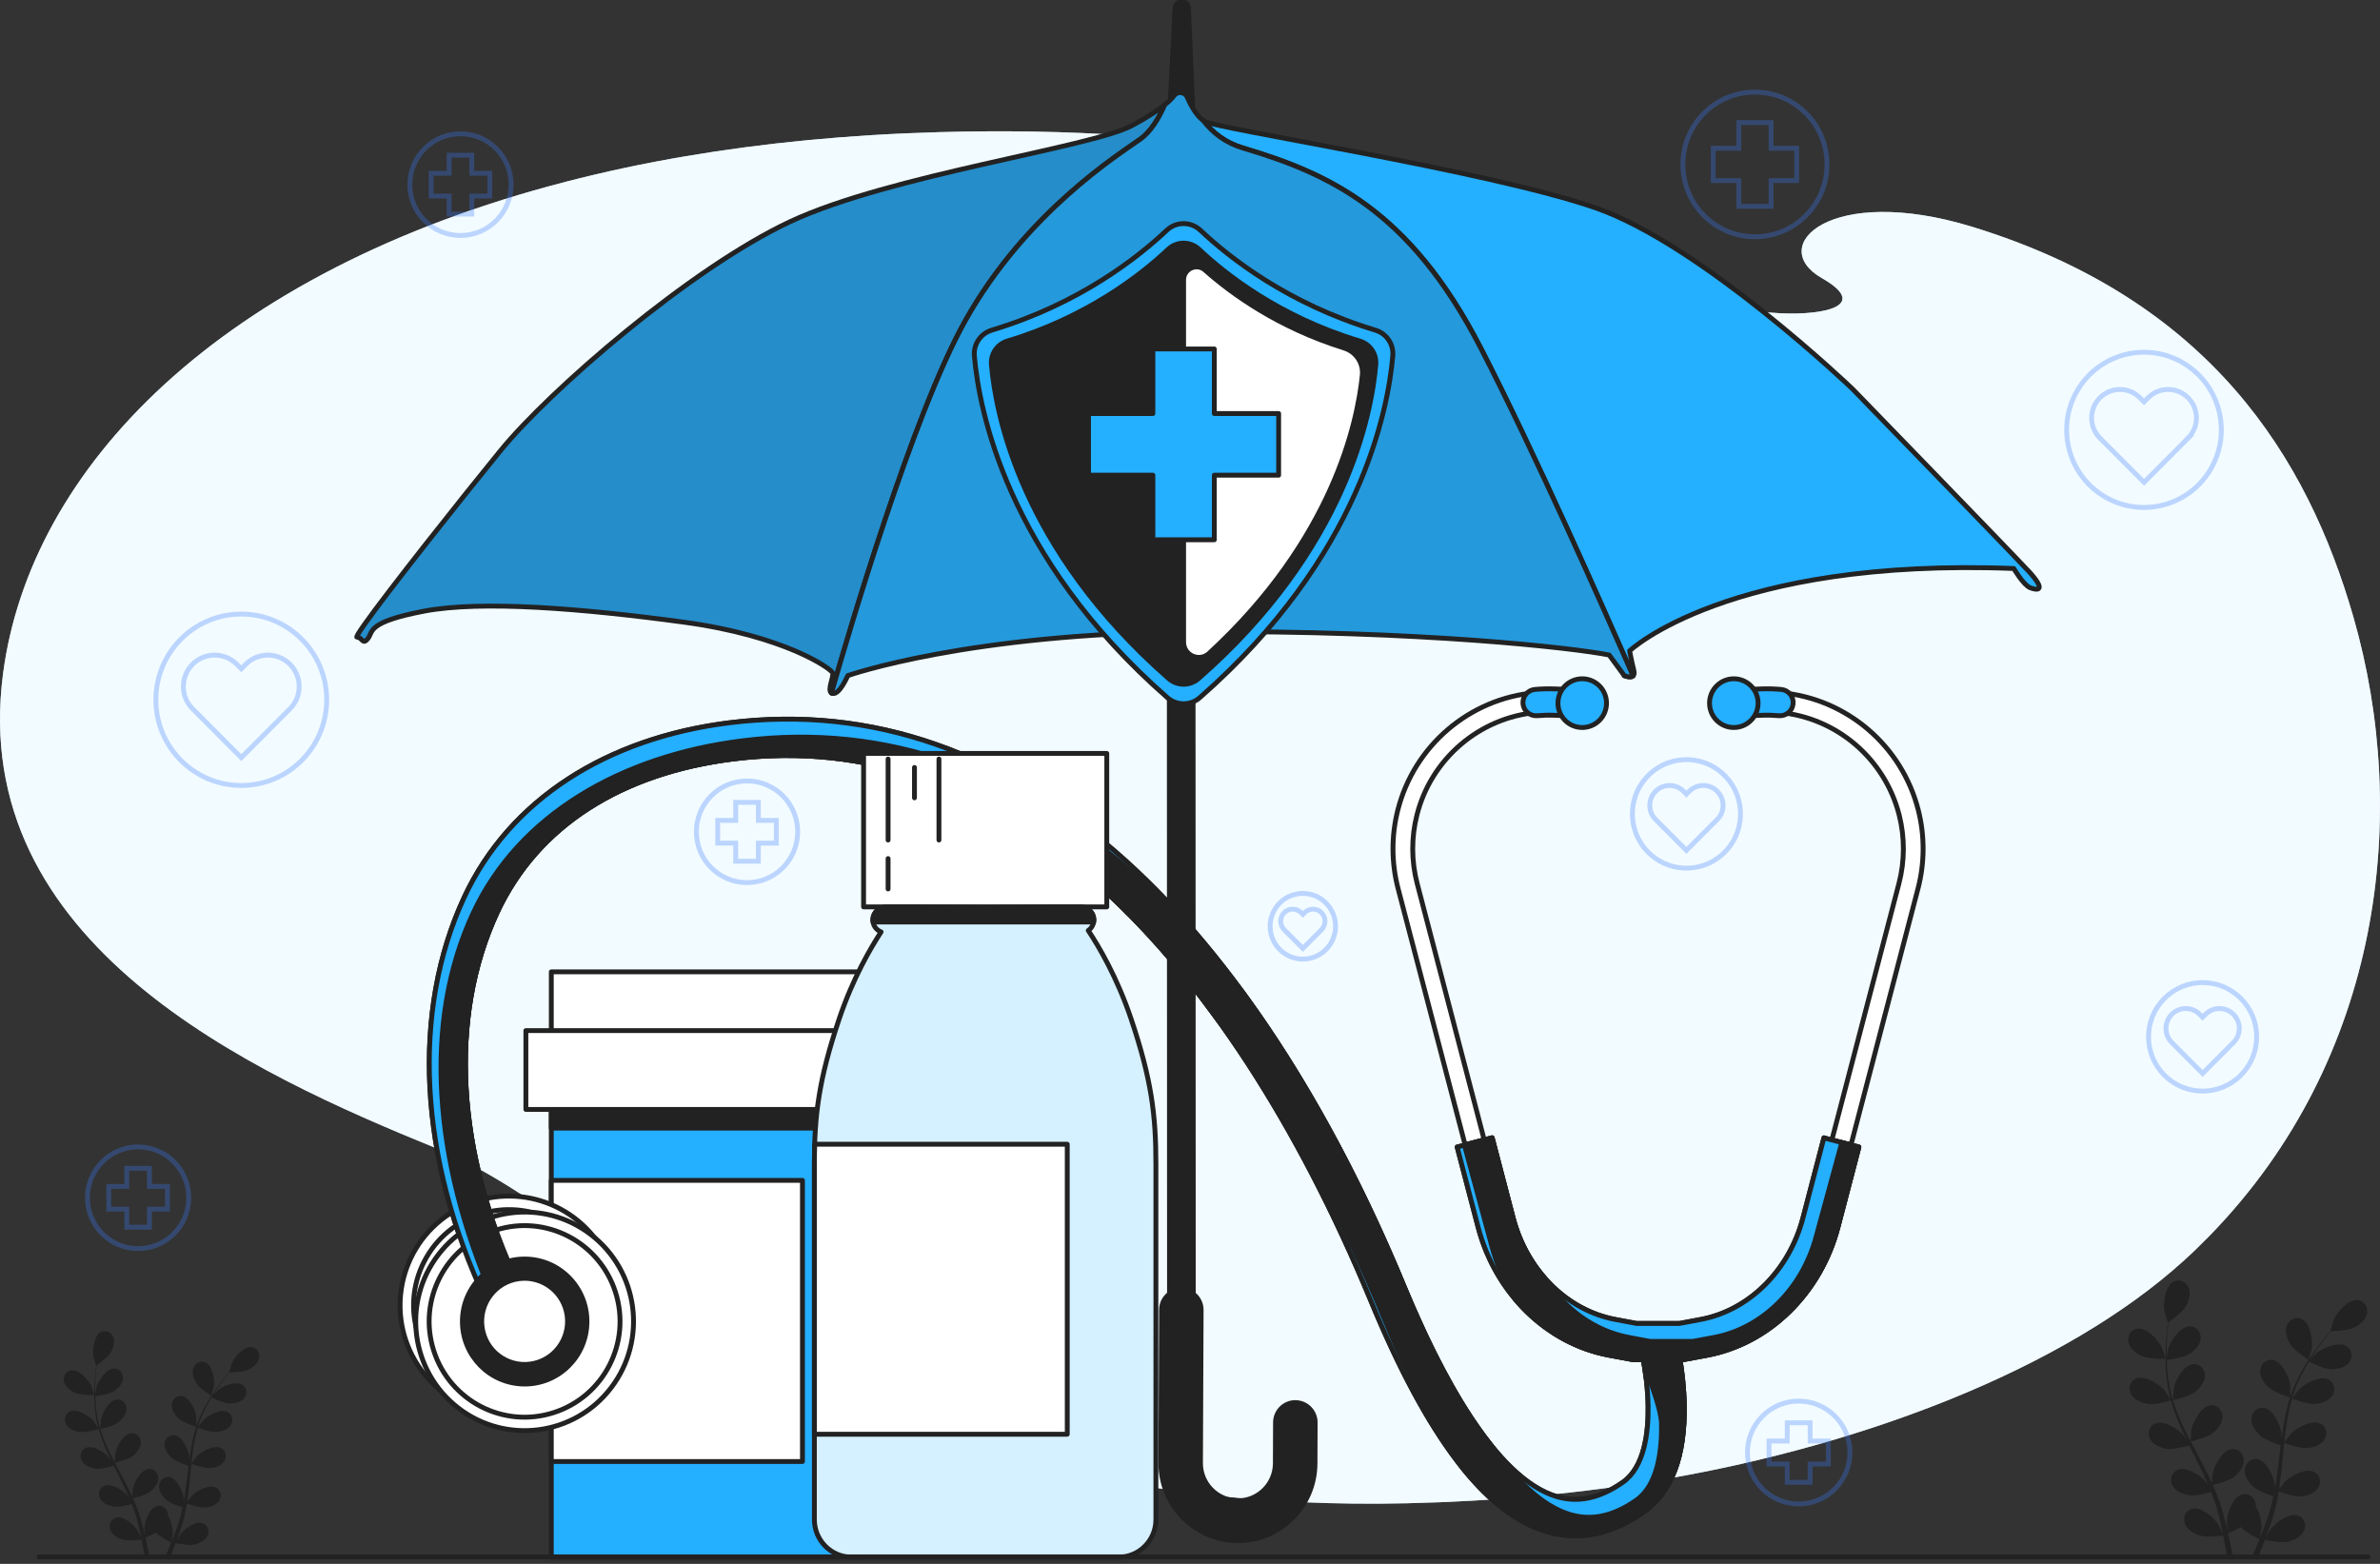 <svg width="490" height="322" viewBox="0 0 490 322" fill="none" xmlns="http://www.w3.org/2000/svg">
<rect x="0" y="0" width="490" height="322" fill="#333333" stroke="none"/>
<g clip-path="url(#clip0_3150_215956)">
<path d="M455.006 254.346C453.288 256.111 451.51 257.842 449.643 259.532C424.821 282.047 383.51 297.469 343.355 304.447C325.763 307.508 307.705 309.11 289.673 309.524C171.414 312.178 127.972 251.97 89.867 236.447C51.761 220.923 -6.709 194.403 0.63 138.702C6.196 96.353 45.214 55.857 116.474 37.428C124.32 35.392 132.571 33.627 141.208 32.161C157.272 29.432 174.681 27.721 193.436 27.206C247.314 25.726 291.06 33.742 333.846 53.936C343.795 58.633 353.683 63.928 366.594 64.505C375.975 64.925 384.869 62.842 375.062 57.248C363.537 50.664 376.834 37.727 406.093 46.714C454.959 61.735 475.067 94.133 484.536 127.088C496.162 167.53 490.528 217.828 455 254.353L455.006 254.346Z" fill="#D5F0FF"/>
<path opacity="0.7" d="M455.006 254.346C453.288 256.111 451.51 257.842 449.643 259.532C424.821 282.047 383.51 297.469 343.355 304.447C325.763 307.508 307.705 309.11 289.673 309.524C171.414 312.178 127.972 251.97 89.867 236.447C51.761 220.923 -6.709 194.403 0.63 138.702C6.196 96.353 45.214 55.857 116.474 37.428C124.32 35.392 132.571 33.627 141.208 32.161C157.272 29.432 174.681 27.721 193.436 27.206C247.314 25.726 291.06 33.742 333.846 53.936C343.795 58.633 353.683 63.928 366.594 64.505C375.975 64.925 384.869 62.842 375.062 57.248C363.537 50.664 376.834 37.727 406.093 46.714C454.959 61.735 475.067 94.133 484.536 127.088C496.162 167.53 490.528 217.828 455 254.353L455.006 254.346Z" fill="white"/>
<g opacity="0.3">
<path d="M371.807 44.386C377.602 38.57 377.602 29.141 371.807 23.325C366.012 17.509 356.616 17.509 350.821 23.325C345.026 29.141 345.026 38.57 350.821 44.386C356.616 50.202 366.012 50.202 371.807 44.386Z" stroke="#387BFE" stroke-miterlimit="10"/>
<path d="M369.9 30.525H364.631V25.23H357.989V30.525H352.721V37.184H357.989V42.478H364.631V37.184H369.9V30.525Z" stroke="#387BFE" stroke-miterlimit="10"/>
<path d="M94.802 48.485C100.562 48.485 105.232 43.799 105.232 38.019C105.232 32.238 100.562 27.552 94.802 27.552C89.042 27.552 84.373 32.238 84.373 38.019C84.373 43.799 89.042 48.485 94.802 48.485Z" stroke="#387BFE" stroke-miterlimit="10"/>
<path d="M100.841 35.677H97.135V31.957H92.468V35.677H88.762V40.36H92.468V44.08H97.135V40.36H100.841V35.677Z" stroke="#387BFE" stroke-miterlimit="10"/>
<path d="M153.8 181.73C159.56 181.73 164.23 177.044 164.23 171.263C164.23 165.483 159.56 160.796 153.8 160.796C148.04 160.796 143.371 165.483 143.371 171.263C143.371 177.044 148.04 181.73 153.8 181.73Z" stroke="#387BFE" stroke-miterlimit="10"/>
<path d="M159.839 168.921H156.133V165.208H151.466V168.921H147.76V173.605H151.466V177.325H156.133V173.605H159.839V168.921Z" stroke="#387BFE" stroke-miterlimit="10"/>
<path d="M28.433 257.088C34.193 257.088 38.862 252.402 38.862 246.621C38.862 240.841 34.193 236.155 28.433 236.155C22.673 236.155 18.004 240.841 18.004 246.621C18.004 252.402 22.673 257.088 28.433 257.088Z" stroke="#387BFE" stroke-miterlimit="10"/>
<path d="M34.472 244.28H30.766V240.56H26.099V244.28H22.393V248.963H26.099V252.683H30.766V248.963H34.472V244.28Z" stroke="#387BFE" stroke-miterlimit="10"/>
<path d="M377.781 306.562C381.901 302.427 381.901 295.723 377.781 291.587C373.66 287.452 366.98 287.452 362.859 291.587C358.739 295.723 358.739 302.427 362.859 306.562C366.98 310.698 373.66 310.698 377.781 306.562Z" stroke="#387BFE" stroke-miterlimit="10"/>
<path d="M376.428 296.709H372.674V292.948H367.96V296.709H364.213V301.447H367.96V305.207H372.674V301.447H376.428V296.709Z" stroke="#387BFE" stroke-miterlimit="10"/>
<path d="M450.508 90.196L449.676 91.031L441.425 99.312L433.166 91.031L432.334 90.196C430.055 87.909 430.055 84.203 432.334 81.909C433.471 80.768 434.965 80.191 436.46 80.191C437.955 80.191 439.45 80.761 440.586 81.909L441.418 82.743L442.25 81.909C443.386 80.768 444.881 80.191 446.369 80.191C447.857 80.191 449.358 80.761 450.494 81.909C452.774 84.203 452.774 87.909 450.494 90.196H450.508Z" stroke="#387BFE" stroke-miterlimit="10"/>
<path d="M454.648 97.384C459.533 90.046 457.566 80.124 450.255 75.221C442.944 70.318 433.057 72.292 428.172 79.629C423.286 86.967 425.253 96.889 432.564 101.792C439.875 106.695 449.762 104.721 454.648 97.384Z" stroke="#387BFE" stroke-miterlimit="10"/>
<path d="M353.554 168.725L352.972 169.308L347.203 175.098L341.434 169.308L340.852 168.725C339.263 167.129 339.263 164.537 340.852 162.935C341.65 162.134 342.692 161.733 343.74 161.733C344.789 161.733 345.83 162.134 346.628 162.935L347.21 163.518L347.792 162.935C348.59 162.134 349.631 161.733 350.673 161.733C351.714 161.733 352.763 162.134 353.561 162.935C355.15 164.537 355.15 167.129 353.561 168.725H353.554Z" stroke="#387BFE" stroke-miterlimit="10"/>
<path d="M354.726 175.819C359.261 171.653 359.572 164.586 355.421 160.034C351.269 155.482 344.228 155.17 339.692 159.337C335.157 163.503 334.846 170.57 338.997 175.122C343.149 179.673 350.191 179.986 354.726 175.819Z" stroke="#387BFE" stroke-miterlimit="10"/>
<path d="M272.074 191.423L271.722 191.776L268.232 195.278L264.742 191.776L264.39 191.423C263.43 190.459 263.43 188.891 264.39 187.92C264.87 187.438 265.506 187.194 266.135 187.194C266.764 187.194 267.4 187.438 267.88 187.92L268.232 188.273L268.584 187.92C269.064 187.438 269.7 187.194 270.329 187.194C270.958 187.194 271.593 187.438 272.074 187.92C273.034 188.891 273.034 190.459 272.074 191.423Z" stroke="#387BFE" stroke-miterlimit="10"/>
<path d="M268.233 197.478C271.953 197.478 274.969 194.451 274.969 190.717C274.969 186.983 271.953 183.956 268.233 183.956C264.512 183.956 261.496 186.983 261.496 190.717C261.496 194.451 264.512 197.478 268.233 197.478Z" stroke="#387BFE" stroke-miterlimit="10"/>
<path d="M459.827 214.651L459.246 215.235L453.477 221.025L447.707 215.235L447.126 214.651C445.536 213.056 445.536 210.463 447.126 208.861C447.924 208.06 448.965 207.659 450.014 207.659C451.062 207.659 452.104 208.06 452.902 208.861L453.483 209.445L454.065 208.861C454.863 208.06 455.905 207.659 456.946 207.659C457.988 207.659 459.036 208.06 459.834 208.861C461.424 210.463 461.424 213.056 459.834 214.651H459.827Z" stroke="#387BFE" stroke-miterlimit="10"/>
<path d="M461.35 221.384C465.698 217.021 465.698 209.947 461.35 205.584C457.003 201.221 449.954 201.221 445.606 205.584C441.259 209.947 441.259 217.021 445.606 221.384C449.954 225.748 457.003 225.748 461.35 221.384Z" stroke="#387BFE" stroke-miterlimit="10"/>
<path d="M59.706 145.931L58.786 146.854L49.676 155.998L40.559 146.854L39.639 145.931C37.123 143.406 37.123 139.313 39.639 136.781C40.897 135.519 42.547 134.887 44.197 134.887C45.848 134.887 47.498 135.519 48.756 136.781L49.676 137.704L50.596 136.781C51.854 135.519 53.504 134.887 55.148 134.887C56.791 134.887 58.448 135.519 59.706 136.781C62.222 139.313 62.222 143.406 59.706 145.931Z" stroke="#387BFE" stroke-miterlimit="10"/>
<path d="M49.677 161.733C59.389 161.733 67.262 153.832 67.262 144.085C67.262 134.338 59.389 126.437 49.677 126.437C39.965 126.437 32.092 134.338 32.092 144.085C32.092 153.832 39.965 161.733 49.677 161.733Z" stroke="#387BFE" stroke-miterlimit="10"/>
</g>
<path d="M177.243 200.104H113.504V223.97H177.243V200.104Z" fill="white" stroke="#222222" stroke-linecap="round" stroke-linejoin="round"/>
<path d="M177.243 223.339H113.504V320.622H177.243V223.339Z" fill="#25AFFF" stroke="#222222" stroke-linecap="round" stroke-linejoin="round"/>
<path d="M177.243 223.339H113.504V232.285H177.243V223.339Z" fill="#222222" stroke="#222222" stroke-linecap="round" stroke-linejoin="round"/>
<path d="M165.211 243.037H113.504V300.924H165.211V243.037Z" fill="white" stroke="#222222" stroke-linecap="round" stroke-linejoin="round"/>
<path d="M182.472 212.2H108.27V228.43H182.472V212.2Z" fill="white" stroke="#222222" stroke-linecap="round" stroke-linejoin="round"/>
<path d="M266.705 288.787C264.453 288.781 262.62 290.6 262.607 292.867L262.573 301.318C262.553 305.58 259.083 309.035 254.835 309.022C250.588 309.001 247.145 305.519 247.159 301.257L247.294 269.714C247.294 268.376 246.658 267.202 245.678 266.449L245.597 24.837H240.707L240.781 266.428C239.793 267.168 239.144 268.342 239.137 269.68L239.002 301.223C238.962 309.999 246.05 317.174 254.802 317.215C263.547 317.255 270.696 310.142 270.736 301.358L270.77 292.908C270.777 290.647 268.964 288.808 266.705 288.794V288.787Z" fill="#222222" stroke="#222222" stroke-linecap="round" stroke-linejoin="round"/>
<path d="M244.331 23.269C244.73 23.336 245.156 23.418 245.61 23.499L244.683 1.731C244.683 0.964 244.068 0.339 243.303 0.339C242.539 0.339 241.917 0.957 241.917 1.724L240.801 23.588C243.067 23.357 244.331 23.269 244.331 23.269Z" fill="#222222" stroke="#222222" stroke-linecap="round" stroke-linejoin="round"/>
<path d="M334.442 139.13L334.395 139.109C334.395 139.109 334.415 139.116 334.442 139.13Z" stroke="#222222" stroke-linecap="round" stroke-linejoin="round"/>
<path d="M171.44 142.781C171.339 142.761 171.258 142.72 171.184 142.673" stroke="#222222" stroke-linecap="round" stroke-linejoin="round"/>
<path d="M198.718 66.073C211.251 43.673 230.513 31.706 234.795 28.638C236.885 27.138 238.535 24.47 239.786 21.592C238.454 22.665 236.364 24.083 233.07 25.848C224.629 30.369 183.257 36.016 162.71 45.621C142.162 55.226 113.174 80.361 103.042 92.789C94.838 102.849 79.81 121.8 74.981 128.649C73.844 130.258 73.276 131.202 73.493 131.202C74.615 131.202 74.615 132.899 75.745 131.487C76.868 130.075 75.461 128.1 87.283 125.839C99.106 123.579 119.931 125.276 140.755 128.1C161.58 130.923 171.15 137.704 171.434 138.553C171.698 139.34 170.264 142.069 171.177 142.68C174.701 130.346 187.951 85.309 198.712 66.073H198.718Z" fill="#25AFFF"/>
<path opacity="0.24" d="M198.718 66.073C211.251 43.673 230.513 31.706 234.795 28.638C236.885 27.138 238.535 24.47 239.786 21.592C238.454 22.665 236.364 24.083 233.07 25.848C224.629 30.369 183.257 36.016 162.71 45.621C142.162 55.226 113.174 80.361 103.042 92.789C94.838 102.849 79.81 121.8 74.981 128.649C73.844 130.258 73.276 131.202 73.493 131.202C74.615 131.202 74.615 132.899 75.745 131.487C76.868 130.075 75.461 128.1 87.283 125.839C99.106 123.579 119.931 125.276 140.755 128.1C161.58 130.923 171.15 137.704 171.434 138.553C171.698 139.34 170.264 142.069 171.177 142.68C174.701 130.346 187.951 85.309 198.712 66.073H198.718Z" fill="#222222"/>
<path d="M198.718 66.073C211.251 43.673 230.513 31.706 234.795 28.638C236.885 27.138 238.535 24.47 239.786 21.592C238.454 22.665 236.364 24.083 233.07 25.848C224.629 30.369 183.257 36.016 162.71 45.621C142.162 55.226 113.174 80.361 103.042 92.789C94.838 102.849 79.81 121.8 74.981 128.649C73.844 130.258 73.276 131.202 73.493 131.202C74.615 131.202 74.615 132.899 75.745 131.487C76.868 130.075 75.461 128.1 87.283 125.839C99.106 123.579 119.931 125.276 140.755 128.1C161.58 130.923 171.15 137.704 171.434 138.553C171.698 139.34 170.264 142.069 171.177 142.68C174.701 130.346 187.951 85.309 198.712 66.073H198.718Z" stroke="#222222" stroke-linecap="round" stroke-linejoin="round"/>
<path d="M417.415 117.361C413.194 112.84 381.392 80.076 381.392 80.076C381.392 80.076 350.436 50.42 328.482 42.79C306.527 35.168 250.37 26.5 247.99 24.993C247.908 24.938 247.827 24.877 247.746 24.816C249.68 27.362 252.311 29.391 255.896 30.464C273.326 35.677 290.14 43.041 304.816 71.577C315.929 93.19 330.024 125.004 336.212 139.17C335.746 139.598 334.711 139.218 334.454 139.116C334.819 139.265 336.875 140.026 336.361 137.962C335.8 135.702 335.516 134.005 335.516 134.005C335.516 134.005 355.779 114.795 414.601 117.056C414.601 117.056 416.569 120.443 417.976 121.013C419.383 121.576 421.635 121.861 417.415 117.341V117.361Z" fill="#25AFFF"/>
<path d="M417.415 117.361C413.194 112.84 381.392 80.076 381.392 80.076C381.392 80.076 350.436 50.42 328.482 42.79C306.527 35.168 250.37 26.5 247.99 24.993C247.908 24.938 247.827 24.877 247.746 24.816C249.68 27.362 252.311 29.391 255.896 30.464C273.326 35.677 290.14 43.041 304.816 71.577C315.929 93.19 330.024 125.004 336.212 139.17C335.746 139.598 334.711 139.218 334.454 139.116C334.819 139.265 336.875 140.026 336.361 137.962C335.8 135.702 335.516 134.005 335.516 134.005C335.516 134.005 355.779 114.795 414.601 117.056C414.601 117.056 416.569 120.443 417.976 121.013C419.383 121.576 421.635 121.861 417.415 117.341V117.361Z" stroke="#222222" stroke-linecap="round" stroke-linejoin="round"/>
<path d="M304.811 71.591C290.134 43.055 273.32 35.69 255.89 30.477C252.312 29.405 249.675 27.375 247.74 24.83C246.171 23.683 244.988 21.32 244.42 20.004C244.176 19.44 243.621 19.067 243.013 19.067H242.932C242.445 19.067 242.005 19.311 241.714 19.698C241.403 20.119 240.828 20.75 239.793 21.585C238.542 24.463 236.892 27.131 234.802 28.631C230.521 31.699 211.258 43.666 198.726 66.066C187.958 85.302 174.715 130.333 171.191 142.673C171.266 142.72 171.347 142.761 171.448 142.781C172.855 143.067 174.546 139.109 174.546 139.109C174.546 139.109 199.314 130.353 246.029 130.068C292.745 129.783 324.269 133.455 331.303 134.867L334.401 139.102C334.401 139.102 335.686 139.673 336.22 139.184C330.032 125.018 315.943 93.203 304.824 71.591H304.811Z" fill="#25AFFF"/>
<path opacity="0.16" d="M304.811 71.591C290.134 43.055 273.32 35.69 255.89 30.477C252.312 29.405 249.675 27.375 247.74 24.83C246.171 23.683 244.988 21.32 244.42 20.004C244.176 19.44 243.621 19.067 243.013 19.067H242.932C242.445 19.067 242.005 19.311 241.714 19.698C241.403 20.119 240.828 20.75 239.793 21.585C238.542 24.463 236.892 27.131 234.802 28.631C230.521 31.699 211.258 43.666 198.726 66.066C187.958 85.302 174.715 130.333 171.191 142.673C171.266 142.72 171.347 142.761 171.448 142.781C172.855 143.067 174.546 139.109 174.546 139.109C174.546 139.109 199.314 130.353 246.029 130.068C292.745 129.783 324.269 133.455 331.303 134.867L334.401 139.102C334.401 139.102 335.686 139.673 336.22 139.184C330.032 125.018 315.943 93.203 304.824 71.591H304.811Z" fill="#222222"/>
<path d="M304.811 71.591C290.134 43.055 273.32 35.69 255.89 30.477C252.312 29.405 249.675 27.375 247.74 24.83C246.171 23.683 244.988 21.32 244.42 20.004C244.176 19.44 243.621 19.067 243.013 19.067H242.932C242.445 19.067 242.005 19.311 241.714 19.698C241.403 20.119 240.828 20.75 239.793 21.585C238.542 24.463 236.892 27.131 234.802 28.631C230.521 31.699 211.258 43.666 198.726 66.066C187.958 85.302 174.715 130.333 171.191 142.673C171.266 142.72 171.347 142.761 171.448 142.781C172.855 143.067 174.546 139.109 174.546 139.109C174.546 139.109 199.314 130.353 246.029 130.068C292.745 129.783 324.269 133.455 331.303 134.867L334.401 139.102C334.401 139.102 335.686 139.673 336.22 139.184C330.032 125.018 315.943 93.203 304.824 71.591H304.811Z" stroke="#222222" stroke-linecap="round" stroke-linejoin="round"/>
<path d="M283.167 67.98C265.163 62.563 253.09 53.033 247.152 47.426C245.197 45.58 242.16 45.58 240.206 47.426C234.267 53.033 222.194 62.563 204.19 67.98C201.897 68.672 200.396 70.878 200.605 73.268C201.539 84.216 207.193 114.619 240.348 143.65C242.255 145.32 245.102 145.32 247.01 143.65C280.164 114.626 285.812 84.223 286.752 73.268C286.955 70.871 285.46 68.672 283.167 67.98Z" fill="#25AFFF" stroke="#222222" stroke-linecap="round" stroke-linejoin="round"/>
<path d="M279.954 70.22C263.417 65.244 252.325 56.488 246.874 51.336C245.081 49.639 242.288 49.639 240.496 51.336C235.044 56.488 223.952 65.244 207.409 70.22C205.305 70.851 203.926 72.881 204.115 75.08C204.974 85.139 210.162 113.071 240.624 139.734C242.376 141.268 244.993 141.268 246.745 139.734C277.208 113.065 282.395 85.139 283.254 75.08C283.444 72.881 282.064 70.858 279.961 70.22H279.954Z" fill="#222222" stroke="#222222" stroke-linecap="round" stroke-linejoin="round"/>
<path d="M276.769 71.666C262.295 67.165 252.393 59.59 247.219 54.812C245.224 52.972 242.14 52.972 240.144 54.812C234.97 59.583 225.069 67.159 210.595 71.666C208.194 72.412 206.631 74.727 206.882 77.238C207.889 87.169 213.151 112.128 240.199 136.116C242.187 137.874 245.176 137.874 247.158 136.116C274.205 112.128 279.467 87.169 280.475 77.238C280.732 74.727 279.163 72.412 276.762 71.666H276.769Z" fill="#222222" stroke="#222222" stroke-linecap="round" stroke-linejoin="round"/>
<path d="M276.769 71.666C263.086 67.41 253.495 60.411 248.112 55.626C246.394 54.099 243.682 55.328 243.682 57.635V132.206C243.682 134.935 246.915 136.374 248.917 134.534C274.435 111.042 279.494 86.959 280.475 77.245C280.732 74.734 279.163 72.419 276.762 71.672L276.769 71.666Z" fill="white" stroke="#222222" stroke-linecap="round" stroke-linejoin="round"/>
<path d="M263.25 85.146H250.007V71.856H237.359V85.146H224.109V97.839H237.359V111.137H250.007V97.839H263.25V85.146Z" fill="#25AFFF" stroke="#222222" stroke-linecap="round" stroke-linejoin="round"/>
<path d="M441.086 279.25C442.473 279.854 445.854 279.78 445.854 279.78C445.888 279.78 445.124 277.553 445.063 277.424C444.319 275.863 441.972 273.291 440.058 273.549C438.678 273.739 437.914 275.117 438.225 276.42C438.543 277.75 439.903 278.734 441.079 279.25H441.086Z" fill="#222222"/>
<path d="M442.249 289.093C443.683 289.303 446.706 288.421 446.943 288.353C447.423 290.05 448.045 291.753 448.776 293.437C449.188 294.401 449.641 295.365 450.101 296.315C449.824 295.908 449.574 295.548 449.533 295.5C448.404 294.19 445.461 292.33 443.689 293.091C442.411 293.634 442.039 295.175 442.675 296.342C443.331 297.537 444.9 298.134 446.172 298.317C447.463 298.507 450.054 297.808 450.737 297.618C450.92 297.985 451.095 298.351 451.278 298.711C452.15 300.462 453.03 302.2 453.841 303.931C454.125 304.542 454.389 305.153 454.646 305.764C454.403 305.404 454.193 305.105 454.152 305.058C453.023 303.754 450.081 301.888 448.309 302.648C447.031 303.191 446.659 304.732 447.294 305.899C447.95 307.094 449.52 307.691 450.791 307.875C452.022 308.058 454.423 307.433 455.235 307.209C455.485 307.841 455.735 308.479 455.945 309.103C456.08 309.531 456.242 309.938 456.351 310.379C456.472 310.814 456.587 311.241 456.709 311.669C456.905 312.497 457.115 313.346 457.291 314.16C457.412 314.723 457.521 315.26 457.636 315.803C457.358 315.192 456.79 314.004 456.729 313.916C455.816 312.45 453.185 310.169 451.319 310.644C449.973 310.99 449.371 312.45 449.831 313.705C450.297 314.988 451.758 315.809 452.989 316.19C454.342 316.604 457.338 316.224 457.717 316.176C457.899 317.072 458.062 317.954 458.204 318.783C458.312 319.393 458.407 319.984 458.501 320.554H459.705C459.59 319.923 459.469 319.264 459.333 318.572C459.157 317.656 458.948 316.685 458.718 315.687C458.941 315.599 460.219 315.076 461.356 314.445C462.343 315.518 464.873 316.773 465.197 316.929C464.852 317.778 464.507 318.599 464.176 319.373C464 319.78 463.824 320.167 463.655 320.547H464.927C465.028 320.303 465.13 320.065 465.231 319.814C465.583 318.952 465.941 318.029 466.306 317.072C466.672 317.147 469.634 317.751 471.021 317.439C472.272 317.153 473.794 316.441 474.355 315.199C474.903 313.984 474.416 312.477 473.097 312.035C471.271 311.418 468.478 313.502 467.456 314.893C467.395 314.975 466.841 315.938 466.503 316.549C466.645 316.156 466.793 315.782 466.935 315.375C467.226 314.574 467.497 313.773 467.788 312.904C467.916 312.483 468.038 312.056 468.166 311.621C468.302 311.194 468.396 310.732 468.511 310.284C468.762 309.239 468.958 308.166 469.14 307.08C469.837 307.332 472.326 308.2 473.611 308.112C474.896 308.024 476.506 307.549 477.243 306.402C477.973 305.282 477.71 303.72 476.479 303.082C474.768 302.193 471.69 303.829 470.473 305.051C470.398 305.125 469.621 306.103 469.201 306.646C469.303 305.994 469.411 305.343 469.492 304.677C469.729 302.757 469.911 300.808 470.101 298.867C470.155 298.27 470.223 297.679 470.283 297.082C470.534 297.177 473.462 298.27 474.91 298.168C476.195 298.08 477.804 297.605 478.542 296.457C479.272 295.337 479.008 293.776 477.777 293.138C476.066 292.249 472.989 293.885 471.771 295.107C471.677 295.202 470.561 296.6 470.297 296.973C470.432 295.663 470.581 294.367 470.784 293.091C471.054 291.326 471.42 289.615 471.893 287.979C472.008 288.02 475.065 289.181 476.546 289.079C477.831 288.991 479.441 288.516 480.178 287.369C480.909 286.249 480.645 284.687 479.414 284.049C477.703 283.16 474.626 284.796 473.408 286.018C473.313 286.113 472.11 287.62 471.913 287.912C471.94 287.817 471.961 287.708 471.988 287.613C472.515 285.875 473.246 284.26 474.003 282.78C474.443 281.918 474.91 281.117 475.383 280.357C475.931 280.628 478.447 281.857 479.786 281.911C481.071 281.965 482.721 281.667 483.587 280.615C484.433 279.583 484.345 278.001 483.188 277.228C481.578 276.155 478.352 277.445 477 278.524C476.925 278.585 476.249 279.264 475.762 279.759C475.978 279.413 476.201 279.06 476.411 278.734C477.216 277.513 478.034 276.447 478.758 275.51C479.177 274.981 479.563 274.506 479.935 274.071C480.611 274.058 483.344 273.976 484.534 273.413C485.697 272.863 487.03 271.838 487.314 270.501C487.591 269.191 486.786 267.833 485.407 267.684C483.492 267.474 481.213 270.114 480.51 271.689C480.449 271.825 479.745 274.071 479.779 274.064C479.779 274.064 479.813 274.064 479.82 274.064C479.455 274.479 479.076 274.927 478.663 275.422C477.913 276.345 477.074 277.397 476.235 278.606C475.397 279.807 474.517 281.137 473.719 282.624C472.914 284.11 472.15 285.719 471.568 287.477C471.568 287.498 471.555 287.518 471.548 287.538C471.555 286.968 471.535 285.387 471.514 285.264C471.291 283.554 469.864 280.37 467.964 280.017C466.597 279.766 465.441 280.839 465.333 282.169C465.224 283.533 466.205 284.891 467.165 285.753C468.248 286.724 471.251 287.66 471.487 287.735C470.953 289.412 470.54 291.183 470.216 292.989C470.033 294.027 469.878 295.073 469.736 296.125C469.729 295.636 469.722 295.195 469.708 295.134C469.485 293.417 468.058 290.24 466.158 289.887C464.791 289.636 463.635 290.708 463.527 292.039C463.418 293.403 464.399 294.76 465.36 295.623C466.334 296.498 468.877 297.347 469.553 297.564C469.506 297.971 469.451 298.372 469.404 298.779C469.174 300.72 468.951 302.662 468.674 304.555C468.579 305.221 468.457 305.879 468.342 306.531C468.336 306.096 468.329 305.73 468.322 305.675C468.099 303.958 466.672 300.781 464.771 300.428C463.405 300.177 462.248 301.25 462.14 302.58C462.032 303.944 463.013 305.302 463.973 306.164C464.9 306.999 467.24 307.807 468.045 308.065C467.903 308.73 467.767 309.402 467.598 310.04C467.477 310.474 467.389 310.902 467.24 311.33C467.105 311.757 466.963 312.185 466.834 312.599C466.543 313.4 466.252 314.221 465.948 314.995C465.745 315.531 465.535 316.04 465.333 316.556C465.434 315.891 465.617 314.588 465.617 314.479C465.644 313.332 465.238 311.465 464.426 310.155C464.426 309.986 464.426 309.816 464.392 309.646C464.183 308.323 462.945 307.345 461.599 307.705C459.739 308.2 458.556 311.486 458.468 313.21C458.468 313.312 458.528 314.425 458.583 315.124C458.488 314.717 458.4 314.323 458.298 313.902C458.102 313.074 457.886 312.253 457.649 311.37C457.521 310.949 457.392 310.522 457.264 310.087C457.142 309.66 456.966 309.219 456.811 308.777C456.445 307.766 456.019 306.761 455.573 305.757C456.297 305.58 458.846 304.929 459.874 304.141C460.896 303.354 461.978 302.071 461.964 300.707C461.958 299.369 460.882 298.209 459.502 298.365C457.588 298.575 455.925 301.637 455.573 303.334C455.553 303.442 455.438 304.684 455.39 305.363C455.12 304.759 454.849 304.162 454.552 303.557C453.693 301.827 452.773 300.103 451.86 298.372C451.582 297.842 451.305 297.313 451.035 296.783C451.292 296.722 454.342 296.016 455.492 295.127C456.513 294.34 457.595 293.057 457.582 291.692C457.575 290.355 456.499 289.194 455.12 289.351C453.206 289.561 451.542 292.622 451.19 294.319C451.163 294.448 451.001 296.233 450.987 296.688C450.385 295.521 449.79 294.353 449.256 293.179C448.512 291.557 447.876 289.928 447.376 288.299C447.497 288.271 450.683 287.545 451.86 286.635C452.881 285.848 453.963 284.565 453.95 283.201C453.943 281.864 452.867 280.703 451.488 280.859C449.574 281.069 447.91 284.131 447.558 285.828C447.531 285.963 447.362 287.884 447.355 288.237C447.328 288.142 447.281 288.047 447.254 287.946C446.74 286.201 446.462 284.45 446.28 282.794C446.172 281.83 446.124 280.907 446.097 280.011C446.706 279.936 449.479 279.563 450.622 278.87C451.724 278.198 452.942 277.044 453.077 275.687C453.212 274.356 452.272 273.087 450.886 273.087C448.958 273.087 446.97 275.945 446.435 277.587C446.408 277.676 446.212 278.619 446.084 279.305C446.084 278.897 446.063 278.477 446.063 278.09C446.063 276.623 446.158 275.286 446.253 274.098C446.307 273.426 446.375 272.816 446.442 272.245C446.997 271.858 449.229 270.277 449.919 269.15C450.588 268.05 451.136 266.455 450.636 265.186C450.149 263.944 448.728 263.251 447.497 263.89C445.786 264.779 445.333 268.241 445.617 269.944C445.644 270.094 446.287 272.354 446.32 272.334C446.32 272.334 446.347 272.313 446.354 272.313C446.28 272.856 446.205 273.447 446.138 274.085C446.023 275.273 445.901 276.61 445.867 278.083C445.827 279.549 445.827 281.144 445.982 282.828C446.131 284.511 446.375 286.276 446.861 288.061C446.861 288.081 446.875 288.102 446.882 288.122C446.577 287.647 445.685 286.337 445.603 286.242C444.474 284.932 441.532 283.072 439.76 283.832C438.482 284.375 438.11 285.916 438.752 287.083C439.408 288.278 440.977 288.875 442.249 289.059V289.093Z" fill="#222222"/>
<path d="M475.317 279.997C475.317 279.997 475.932 277.737 475.953 277.594C476.189 275.884 475.648 272.435 473.91 271.594C472.659 270.99 471.259 271.716 470.806 272.972C470.339 274.254 470.927 275.829 471.631 276.915C472.449 278.185 475.317 279.997 475.317 279.997Z" fill="#222222"/>
<path d="M15.529 286.805C16.659 287.301 19.425 287.239 19.425 287.239C19.452 287.239 18.83 285.42 18.776 285.312C18.167 284.036 16.253 281.931 14.691 282.149C13.568 282.298 12.939 283.432 13.196 284.497C13.453 285.583 14.562 286.391 15.529 286.812V286.805Z" fill="#222222"/>
<path d="M16.483 294.842C17.653 295.012 20.121 294.292 20.318 294.238C20.71 295.622 21.217 297.014 21.812 298.392C22.151 299.179 22.516 299.967 22.894 300.747C22.671 300.415 22.468 300.123 22.434 300.082C21.515 299.016 19.107 297.496 17.66 298.114C16.611 298.562 16.307 299.817 16.834 300.774C17.369 301.752 18.654 302.234 19.695 302.39C20.75 302.546 22.867 301.976 23.429 301.813C23.578 302.112 23.72 302.41 23.868 302.709C24.585 304.134 25.302 305.56 25.965 306.978C26.202 307.481 26.412 307.976 26.628 308.479C26.425 308.187 26.256 307.942 26.229 307.902C25.309 306.836 22.901 305.315 21.454 305.933C20.405 306.381 20.101 307.637 20.629 308.594C21.163 309.571 22.448 310.053 23.49 310.209C24.497 310.359 26.452 309.85 27.122 309.666C27.325 310.182 27.527 310.705 27.703 311.214C27.811 311.567 27.947 311.9 28.035 312.259C28.136 312.612 28.231 312.965 28.326 313.311C28.488 313.99 28.657 314.683 28.799 315.348C28.9 315.809 28.988 316.251 29.076 316.692C28.846 316.189 28.386 315.226 28.339 315.144C27.588 313.95 25.444 312.083 23.916 312.47C22.813 312.748 22.326 313.943 22.698 314.974C23.077 316.02 24.274 316.699 25.282 317.004C26.391 317.343 28.84 317.031 29.144 316.99C29.293 317.724 29.428 318.443 29.543 319.122C29.631 319.624 29.712 320.106 29.786 320.568H30.767C30.672 320.052 30.571 319.516 30.463 318.945C30.314 318.199 30.145 317.405 29.962 316.59C30.145 316.515 31.193 316.094 32.12 315.572C32.925 316.447 34.994 317.472 35.258 317.601C34.974 318.294 34.697 318.966 34.419 319.597C34.277 319.93 34.135 320.249 33.993 320.561H35.028C35.109 320.364 35.19 320.167 35.278 319.964C35.569 319.258 35.86 318.504 36.158 317.724C36.455 317.785 38.877 318.28 40.013 318.022C41.041 317.791 42.279 317.208 42.739 316.19C43.185 315.192 42.786 313.963 41.71 313.603C40.216 313.101 37.936 314.805 37.105 315.938C37.057 316.006 36.604 316.794 36.327 317.296C36.448 316.977 36.563 316.665 36.685 316.339C36.922 315.687 37.145 315.029 37.382 314.323C37.483 313.977 37.592 313.63 37.693 313.278C37.801 312.931 37.876 312.551 37.97 312.185C38.173 311.329 38.336 310.454 38.484 309.565C39.052 309.775 41.088 310.481 42.143 310.406C43.192 310.332 44.504 309.945 45.112 309.008C45.708 308.092 45.498 306.816 44.483 306.293C43.083 305.567 40.574 306.904 39.573 307.902C39.512 307.963 38.877 308.757 38.532 309.205C38.613 308.669 38.701 308.139 38.768 307.596C38.965 306.028 39.113 304.433 39.262 302.845C39.309 302.356 39.364 301.874 39.411 301.385C39.614 301.46 42.008 302.356 43.192 302.274C44.24 302.2 45.552 301.813 46.161 300.876C46.756 299.96 46.546 298.684 45.532 298.161C44.132 297.435 41.623 298.772 40.621 299.77C40.547 299.844 39.634 300.992 39.418 301.297C39.533 300.231 39.654 299.166 39.817 298.12C40.04 296.681 40.337 295.276 40.723 293.946C40.818 293.98 43.313 294.93 44.524 294.842C45.572 294.767 46.885 294.38 47.493 293.444C48.088 292.527 47.879 291.251 46.864 290.728C45.464 290.002 42.955 291.339 41.954 292.337C41.873 292.419 40.892 293.647 40.73 293.885C40.75 293.803 40.77 293.722 40.791 293.64C41.224 292.222 41.819 290.898 42.441 289.69C42.799 288.984 43.178 288.332 43.564 287.708C44.01 287.932 46.066 288.936 47.162 288.977C48.21 289.018 49.563 288.78 50.266 287.918C50.956 287.077 50.889 285.78 49.942 285.156C48.63 284.28 45.985 285.332 44.889 286.215C44.828 286.262 44.274 286.819 43.875 287.226C44.051 286.948 44.233 286.656 44.409 286.391C45.065 285.393 45.735 284.524 46.33 283.757C46.675 283.323 46.986 282.936 47.29 282.583C47.845 282.576 50.07 282.508 51.051 282.047C52.004 281.599 53.093 280.764 53.323 279.671C53.547 278.599 52.89 277.492 51.761 277.37C50.192 277.2 48.332 279.352 47.757 280.649C47.71 280.757 47.135 282.59 47.162 282.59C47.162 282.59 47.189 282.59 47.196 282.59C46.898 282.929 46.587 283.296 46.249 283.703C45.633 284.456 44.95 285.319 44.267 286.303C43.584 287.287 42.867 288.373 42.211 289.588C41.555 290.803 40.926 292.12 40.452 293.552C40.452 293.566 40.446 293.586 40.439 293.6C40.446 293.138 40.425 291.842 40.412 291.74C40.229 290.342 39.059 287.742 37.51 287.45C36.394 287.246 35.447 288.122 35.359 289.208C35.272 290.321 36.07 291.434 36.854 292.14C37.74 292.934 40.189 293.701 40.385 293.763C39.945 295.134 39.607 296.58 39.35 298.059C39.201 298.908 39.073 299.763 38.958 300.625C38.958 300.225 38.944 299.865 38.937 299.817C38.755 298.419 37.585 295.819 36.036 295.527C34.92 295.317 33.973 296.199 33.885 297.285C33.797 298.399 34.595 299.512 35.38 300.218C36.178 300.931 38.254 301.63 38.809 301.806C38.768 302.139 38.721 302.465 38.687 302.797C38.498 304.386 38.315 305.967 38.092 307.515C38.011 308.058 37.916 308.594 37.821 309.13C37.821 308.777 37.808 308.472 37.801 308.431C37.618 307.033 36.448 304.433 34.9 304.141C33.784 303.938 32.837 304.813 32.749 305.899C32.661 307.012 33.459 308.126 34.244 308.825C35.001 309.504 36.915 310.169 37.571 310.379C37.456 310.922 37.341 311.472 37.206 311.995C37.105 312.348 37.03 312.701 36.908 313.047C36.793 313.4 36.685 313.746 36.577 314.085C36.34 314.737 36.097 315.416 35.853 316.047C35.684 316.488 35.515 316.902 35.346 317.323C35.434 316.78 35.576 315.714 35.576 315.626C35.596 314.689 35.265 313.162 34.602 312.09C34.602 311.954 34.602 311.811 34.575 311.676C34.399 310.596 33.391 309.795 32.296 310.087C30.774 310.495 29.807 313.176 29.732 314.588C29.732 314.669 29.78 315.579 29.827 316.149C29.753 315.816 29.678 315.49 29.597 315.151C29.435 314.472 29.259 313.807 29.07 313.081C28.968 312.735 28.86 312.388 28.752 312.035C28.657 311.682 28.508 311.323 28.386 310.97C28.082 310.142 27.737 309.32 27.372 308.499C27.96 308.356 30.05 307.82 30.882 307.175C31.714 306.53 32.6 305.485 32.593 304.365C32.587 303.272 31.707 302.329 30.578 302.451C29.009 302.621 27.649 305.125 27.365 306.51C27.345 306.598 27.257 307.61 27.216 308.173C26.993 307.684 26.77 307.189 26.526 306.7C25.83 305.281 25.072 303.876 24.328 302.465C24.098 302.03 23.875 301.603 23.652 301.168C23.862 301.121 26.357 300.537 27.291 299.817C28.123 299.172 29.009 298.127 29.002 297.007C28.995 295.914 28.116 294.971 26.986 295.093C25.417 295.263 24.058 297.767 23.774 299.152C23.753 299.254 23.618 300.72 23.605 301.093C23.111 300.143 22.631 299.186 22.191 298.222C21.582 296.899 21.062 295.568 20.656 294.238C20.757 294.217 23.361 293.62 24.322 292.88C25.153 292.235 26.04 291.19 26.033 290.07C26.026 288.977 25.147 288.034 24.017 288.156C22.448 288.326 21.089 290.83 20.805 292.215C20.784 292.324 20.642 293.898 20.636 294.183C20.608 294.102 20.575 294.027 20.554 293.946C20.135 292.52 19.905 291.088 19.756 289.737C19.668 288.95 19.628 288.197 19.607 287.464C20.101 287.402 22.367 287.097 23.307 286.527C24.207 285.984 25.201 285.033 25.316 283.92C25.431 282.834 24.66 281.796 23.523 281.796C21.948 281.796 20.324 284.131 19.892 285.475C19.871 285.549 19.709 286.316 19.601 286.88C19.601 286.547 19.587 286.208 19.587 285.889C19.587 284.694 19.662 283.594 19.736 282.631C19.783 282.081 19.837 281.585 19.892 281.117C20.345 280.805 22.171 279.508 22.732 278.585C23.28 277.682 23.726 276.386 23.32 275.347C22.922 274.329 21.765 273.766 20.75 274.288C19.35 275.015 18.985 277.845 19.215 279.237C19.235 279.359 19.763 281.205 19.79 281.185C19.79 281.185 19.81 281.171 19.817 281.164C19.756 281.612 19.695 282.088 19.641 282.617C19.547 283.588 19.445 284.681 19.418 285.882C19.384 287.083 19.384 288.387 19.513 289.758C19.634 291.136 19.831 292.575 20.23 294.034C20.23 294.048 20.243 294.068 20.243 294.082C19.993 293.688 19.262 292.622 19.202 292.548C18.282 291.482 15.874 289.961 14.427 290.579C13.378 291.027 13.074 292.283 13.601 293.24C14.136 294.217 15.421 294.699 16.462 294.855L16.483 294.842Z" fill="#222222"/>
<path d="M43.503 287.416C43.503 287.416 44.003 285.57 44.023 285.448C44.22 284.049 43.773 281.232 42.353 280.547C41.332 280.051 40.189 280.649 39.817 281.674C39.438 282.726 39.918 284.009 40.493 284.898C41.163 285.936 43.503 287.416 43.51 287.416H43.503Z" fill="#222222"/>
<path d="M301.645 235.74L287.84 182.945C286.461 177.664 286.44 172.078 287.786 166.79C291.148 153.547 302.517 143.833 316.071 142.625L316.43 146.684C304.587 147.743 294.658 156.228 291.723 167.801C290.546 172.424 290.566 177.304 291.77 181.913L305.574 234.709L301.651 235.74H301.645Z" fill="white" stroke="#222222" stroke-linecap="round" stroke-linejoin="round"/>
<path d="M325.762 147.492C325.728 147.492 325.688 147.492 325.654 147.492L320 147.275C318.83 147.227 317.646 147.261 316.49 147.363C315.008 147.492 313.689 146.393 313.554 144.899C313.419 143.406 314.521 142.089 316.009 141.953C317.396 141.831 318.809 141.797 320.209 141.851L325.864 142.069C327.358 142.13 328.522 143.386 328.461 144.886C328.407 146.345 327.203 147.492 325.762 147.492Z" fill="#25AFFF" stroke="#222222" stroke-linecap="round" stroke-linejoin="round"/>
<path d="M330.74 145.157C330.95 142.395 328.887 139.985 326.134 139.774C323.381 139.564 320.98 141.634 320.771 144.397C320.561 147.16 322.624 149.569 325.376 149.78C328.129 149.99 330.53 147.92 330.74 145.157Z" fill="#25AFFF" stroke="#222222" stroke-linecap="round" stroke-linejoin="round"/>
<path d="M381.075 235.74L377.152 234.709L390.956 181.913C392.16 177.297 392.181 172.424 391.004 167.801C388.062 156.228 378.133 147.743 366.297 146.684L366.655 142.625C380.209 143.833 391.572 153.547 394.94 166.79C396.286 172.078 396.266 177.664 394.886 182.945L381.082 235.74H381.075Z" fill="white" stroke="#222222" stroke-linecap="round" stroke-linejoin="round"/>
<path d="M356.963 147.492C355.515 147.492 354.318 146.345 354.264 144.886C354.203 143.386 355.366 142.123 356.861 142.069L362.515 141.851C363.909 141.797 365.322 141.831 366.716 141.953C368.204 142.089 369.306 143.406 369.171 144.899C369.035 146.393 367.717 147.492 366.235 147.363C365.072 147.261 363.895 147.227 362.725 147.275L357.071 147.492C357.037 147.492 356.996 147.492 356.963 147.492Z" fill="#25AFFF" stroke="#222222" stroke-linecap="round" stroke-linejoin="round"/>
<path d="M351.978 145.157C351.768 142.395 353.831 139.985 356.583 139.774C359.336 139.564 361.737 141.634 361.947 144.397C362.157 147.16 360.094 149.569 357.341 149.78C354.588 149.99 352.187 147.92 351.978 145.157Z" fill="#25AFFF" stroke="#222222" stroke-linecap="round" stroke-linejoin="round"/>
<path d="M117.942 287.001C127.972 279.712 130.214 265.644 122.952 255.578C115.689 245.513 101.671 243.262 91.642 250.551C81.613 257.84 79.37 271.908 86.633 281.973C93.895 292.039 107.913 294.29 117.942 287.001Z" fill="white" stroke="#222222" stroke-linecap="round" stroke-linejoin="round"/>
<path d="M121.797 278.663C127.235 269.24 124.032 257.175 114.643 251.717C105.253 246.259 93.232 249.473 87.793 258.897C82.354 268.321 85.557 280.385 94.947 285.843C104.337 291.301 116.358 288.087 121.797 278.663Z" fill="white" stroke="#222222" stroke-linecap="round" stroke-linejoin="round"/>
<path d="M375.515 234.274L371.207 250.762C368.373 261.609 360.088 269.829 350.112 271.689L345.79 272.496H336.93L332.608 271.689C322.632 269.829 314.347 261.609 311.513 250.762L307.204 234.274L300.008 236.168L304.316 252.656C307.881 266.286 318.452 276.637 331.248 279.026L336.24 279.956H338.337C338.756 282.264 339.256 285.746 339.317 289.486C339.405 294.937 338.58 302.084 334.123 305.2C329.409 308.492 324.965 309.463 320.549 308.166C307.779 304.413 296.396 282.59 289.099 264.942C273.637 227.554 253.881 197.294 231.967 177.433C206.997 154.803 179.469 145.171 150.157 148.823C124.956 151.959 104.949 164.645 95.602 184.71C84.618 208.291 86.228 238.551 100.019 267.731L106.742 264.534C93.905 237.376 92.302 209.431 102.346 187.88C110.719 169.899 128.148 159.092 151.076 156.242C178.151 152.875 203.689 161.869 226.983 182.986C248.085 202.114 267.192 231.444 282.234 267.82C293.921 296.07 305.77 311.621 318.465 315.348C320.427 315.925 322.388 316.21 324.357 316.21C329.037 316.21 333.737 314.581 338.37 311.343C344.14 307.318 346.96 299.878 346.757 289.228C346.689 285.712 346.29 282.454 345.891 279.97H346.473L351.465 279.04C364.261 276.651 374.832 266.299 378.397 252.669L382.705 236.182L375.509 234.288L375.515 234.274Z" fill="#25AFFF" stroke="#222222" stroke-linecap="round" stroke-linejoin="round"/>
<path d="M114.152 277.577C118.993 272.389 118.726 264.245 113.557 259.386C108.387 254.528 100.272 254.795 95.431 259.984C90.59 265.172 90.857 273.316 96.026 278.174C101.196 283.033 109.311 282.765 114.152 277.577Z" fill="#222222" stroke="#222222" stroke-linecap="round" stroke-linejoin="round"/>
<path d="M104.934 277.627C109.811 277.558 113.71 273.533 113.641 268.638C113.572 263.742 109.562 259.83 104.684 259.899C99.806 259.968 95.907 263.993 95.976 268.888C96.045 273.784 100.056 277.696 104.934 277.627Z" fill="white" stroke="#222222" stroke-linecap="round" stroke-linejoin="round"/>
<path d="M125.788 285.777C133.335 275.924 131.494 261.797 121.677 254.223C111.86 246.649 97.784 248.497 90.237 258.349C82.69 268.202 84.531 282.329 94.348 289.903C104.165 297.476 118.242 295.629 125.788 285.777Z" fill="white" stroke="#222222" stroke-linecap="round" stroke-linejoin="round"/>
<path d="M114.007 290.853C124.34 287.526 130.028 276.423 126.713 266.053C123.397 255.684 112.334 249.975 102.001 253.302C91.669 256.629 85.981 267.733 89.296 278.102C92.611 288.472 103.675 294.181 114.007 290.853Z" fill="white" stroke="#222222" stroke-linecap="round" stroke-linejoin="round"/>
<path d="M375.513 234.274L371.205 250.762C368.371 261.609 360.086 269.829 350.11 271.689L345.788 272.496H336.928L332.606 271.689C322.63 269.829 314.345 261.609 311.511 250.762L307.202 234.274L300.006 236.168L304.314 252.656C307.879 266.286 318.45 276.637 331.247 279.026L336.238 279.956H338.335C338.754 282.264 339.254 285.746 339.315 289.486C339.403 294.937 338.578 302.084 334.121 305.2C329.407 308.492 324.963 309.463 320.547 308.166C307.777 304.413 296.394 282.59 289.097 264.942C273.635 227.554 253.879 197.294 231.966 177.433C206.995 154.803 179.467 145.171 150.155 148.823C124.954 151.959 104.948 164.645 95.6 184.71C84.617 208.291 86.226 238.551 100.017 267.731L106.74 264.534C93.903 237.376 92.3 209.431 102.344 187.88C110.717 169.899 128.146 159.092 151.074 156.242C178.149 152.875 203.687 161.869 226.981 182.986C248.083 202.114 267.19 231.444 282.232 267.82C293.919 296.07 305.769 311.621 318.464 315.348C320.425 315.925 322.386 316.21 324.355 316.21C329.035 316.21 333.735 314.581 338.368 311.343C344.138 307.318 346.958 299.878 346.755 289.228C346.688 285.712 346.288 282.454 345.889 279.97H346.471L351.463 279.04C364.259 276.651 374.83 266.299 378.395 252.669L382.703 236.182L375.507 234.288L375.513 234.274Z" fill="#25AFFF" stroke="#222222" stroke-linecap="round" stroke-linejoin="round"/>
<path d="M378.403 252.656L382.711 236.168L379.201 235.245L373.966 254.454C371.132 265.301 362.847 273.521 352.871 275.381L348.549 276.189H339.689L335.367 275.381C328.319 274.064 322.131 269.571 318.093 263.224C315.056 259.79 312.756 255.527 311.512 250.755L307.204 234.268L301.502 235.768L307.075 256.342C308.151 260.448 309.862 264.256 312.073 267.636C317.072 273.521 323.781 277.628 331.241 279.02L336.232 279.949H338.329C338.512 280.968 338.715 282.223 338.884 283.622L338.992 283.642L338.329 279.949C338.749 282.257 342.008 289.432 342.076 293.179C342.164 298.63 341.339 305.777 336.882 308.893C332.168 312.185 327.724 313.155 323.307 311.859C317.484 310.148 311.958 304.677 306.967 297.564C299.852 288.699 293.67 275.999 289.098 264.942C279.534 241.809 268.32 221.411 255.97 204.517C249.187 195.631 242.078 187.791 234.726 181.133C209.756 158.502 182.228 148.87 152.915 152.522C127.715 155.658 106.761 167.93 97.421 187.995C86.938 210.503 89.332 239.121 101.439 267.059L106.741 264.534C93.904 237.376 92.301 209.431 102.345 187.88C110.718 169.899 128.148 159.093 151.076 156.242C178.15 152.875 203.689 161.869 226.982 182.986C235.004 190.255 242.741 199.012 250.073 209.064C263.113 226.122 274.955 247.253 284.992 271.512C290.254 284.233 295.55 294.367 300.941 302.017C306.642 309.164 312.459 313.583 318.465 315.341C320.426 315.918 322.388 316.203 324.356 316.203C329.036 316.203 333.737 314.574 338.37 311.336C344.139 307.311 346.959 299.872 346.756 289.222C346.689 285.706 346.29 282.447 345.891 279.963H346.472L351.464 279.033C364.26 276.644 374.832 266.292 378.396 252.663L378.403 252.656Z" fill="#222222"/>
<path d="M338.329 279.95H336.233L331.241 279.02C323.781 277.628 317.072 273.521 312.073 267.636C309.862 264.256 308.151 260.448 307.075 256.342L301.502 235.768L307.204 234.268L311.512 250.755C312.756 255.527 315.056 259.79 318.093 263.224C322.131 269.571 328.319 274.064 335.367 275.381L339.689 276.189H348.549L352.871 275.381C362.847 273.521 371.132 265.301 373.966 254.454L379.201 235.245L382.711 236.168L378.403 252.656L378.396 252.663C374.832 266.292 364.26 276.644 351.464 279.033L346.472 279.963H345.891C346.29 282.447 346.689 285.706 346.756 289.222C346.959 299.872 344.139 307.311 338.37 311.336C333.737 314.574 329.036 316.203 324.356 316.203C322.388 316.203 320.426 315.918 318.465 315.341C312.459 313.583 306.642 309.164 300.941 302.017C295.55 294.367 290.254 284.233 284.992 271.512C274.955 247.253 263.113 226.122 250.073 209.064C242.741 199.012 235.004 190.255 226.982 182.986C203.689 161.869 178.15 152.875 151.076 156.242C128.148 159.093 110.718 169.899 102.345 187.88C92.301 209.431 93.904 237.376 106.741 264.534L101.439 267.059C89.332 239.121 86.938 210.503 97.421 187.995C106.761 167.93 127.715 155.658 152.915 152.522C182.228 148.87 209.756 158.502 234.726 181.133C242.078 187.791 249.187 195.631 255.97 204.517C268.32 221.411 279.534 241.809 289.098 264.942C293.67 275.999 299.852 288.699 306.967 297.564C311.958 304.677 317.484 310.148 323.307 311.859C327.724 313.155 332.168 312.185 336.882 308.893C341.339 305.777 342.164 298.63 342.076 293.179C342.008 289.432 338.749 282.257 338.329 279.95ZM338.329 279.95C338.512 280.968 338.715 282.223 338.884 283.622L338.992 283.642L338.329 279.95Z" stroke="#222222" stroke-linecap="round" stroke-linejoin="round"/>
<path d="M120.846 272.166C120.881 265.059 115.168 259.268 108.085 259.234C101.003 259.199 95.234 264.933 95.199 272.04C95.165 279.148 100.878 284.938 107.96 284.973C115.042 285.008 120.812 279.274 120.846 272.166Z" fill="#222222" stroke="#222222" stroke-linecap="round" stroke-linejoin="round"/>
<path d="M116.771 270.921C116.135 266.068 111.705 262.647 106.862 263.278C102.026 263.91 98.618 268.362 99.247 273.223C99.876 278.083 104.312 281.497 109.155 280.866C113.991 280.228 117.4 275.782 116.771 270.921Z" fill="white" stroke="#222222" stroke-linecap="round" stroke-linejoin="round"/>
<path d="M227.867 155.128H177.797V186.732H227.867V155.128Z" fill="white" stroke="#222222" stroke-linecap="round" stroke-linejoin="round"/>
<path d="M182.842 156.282V172.96" stroke="#222222" stroke-linecap="round" stroke-linejoin="round"/>
<path d="M193.312 156.282V172.96" stroke="#222222" stroke-linecap="round" stroke-linejoin="round"/>
<path d="M182.842 176.781V183.033" stroke="#222222" stroke-linecap="round" stroke-linejoin="round"/>
<path d="M188.273 158.02V164.272" stroke="#222222" stroke-linecap="round" stroke-linejoin="round"/>
<path d="M232.873 209.791C229.978 201.177 226.157 194.756 224.053 191.592C224.804 191.07 225.277 190.174 225.196 189.169C225.081 187.764 223.83 186.726 222.423 186.726H217.925V186.739L202.823 186.855L186.982 186.732H182.492C181.078 186.732 179.813 187.791 179.712 189.21C179.624 190.425 180.354 191.477 181.403 191.884C179.272 195.136 175.586 201.428 172.772 209.791C168.566 222.3 167.666 229.597 167.666 239.67V312.884C167.666 317.16 171.122 320.629 175.383 320.629H230.262C234.523 320.629 237.979 317.16 237.979 312.884V239.67C237.979 229.597 237.08 222.3 232.873 209.791Z" fill="#D5F0FF" stroke="#222222" stroke-linecap="round" stroke-linejoin="round"/>
<path d="M225.196 189.169C225.081 187.764 223.83 186.726 222.423 186.726H217.926V186.739L202.823 186.855L186.983 186.732H182.492C181.078 186.732 179.814 187.791 179.712 189.21C179.699 189.427 179.712 189.638 179.753 189.841H225.163C225.196 189.624 225.21 189.4 225.19 189.169H225.196Z" fill="#222222" stroke="#222222" stroke-linecap="round" stroke-linejoin="round"/>
<path d="M219.73 295.31V235.598H167.733C167.692 236.915 167.672 238.259 167.672 239.664V295.31H219.73Z" fill="white" stroke="#222222" stroke-linecap="round" stroke-linejoin="round"/>
<path d="M8.027 320.561H487.497" stroke="#222222" stroke-linecap="round" stroke-linejoin="round"/>
</g>
<defs>
<clipPath id="clip0_3150_215956">
<rect width="490" height="322" fill="white"/>
</clipPath>
</defs>
</svg>
